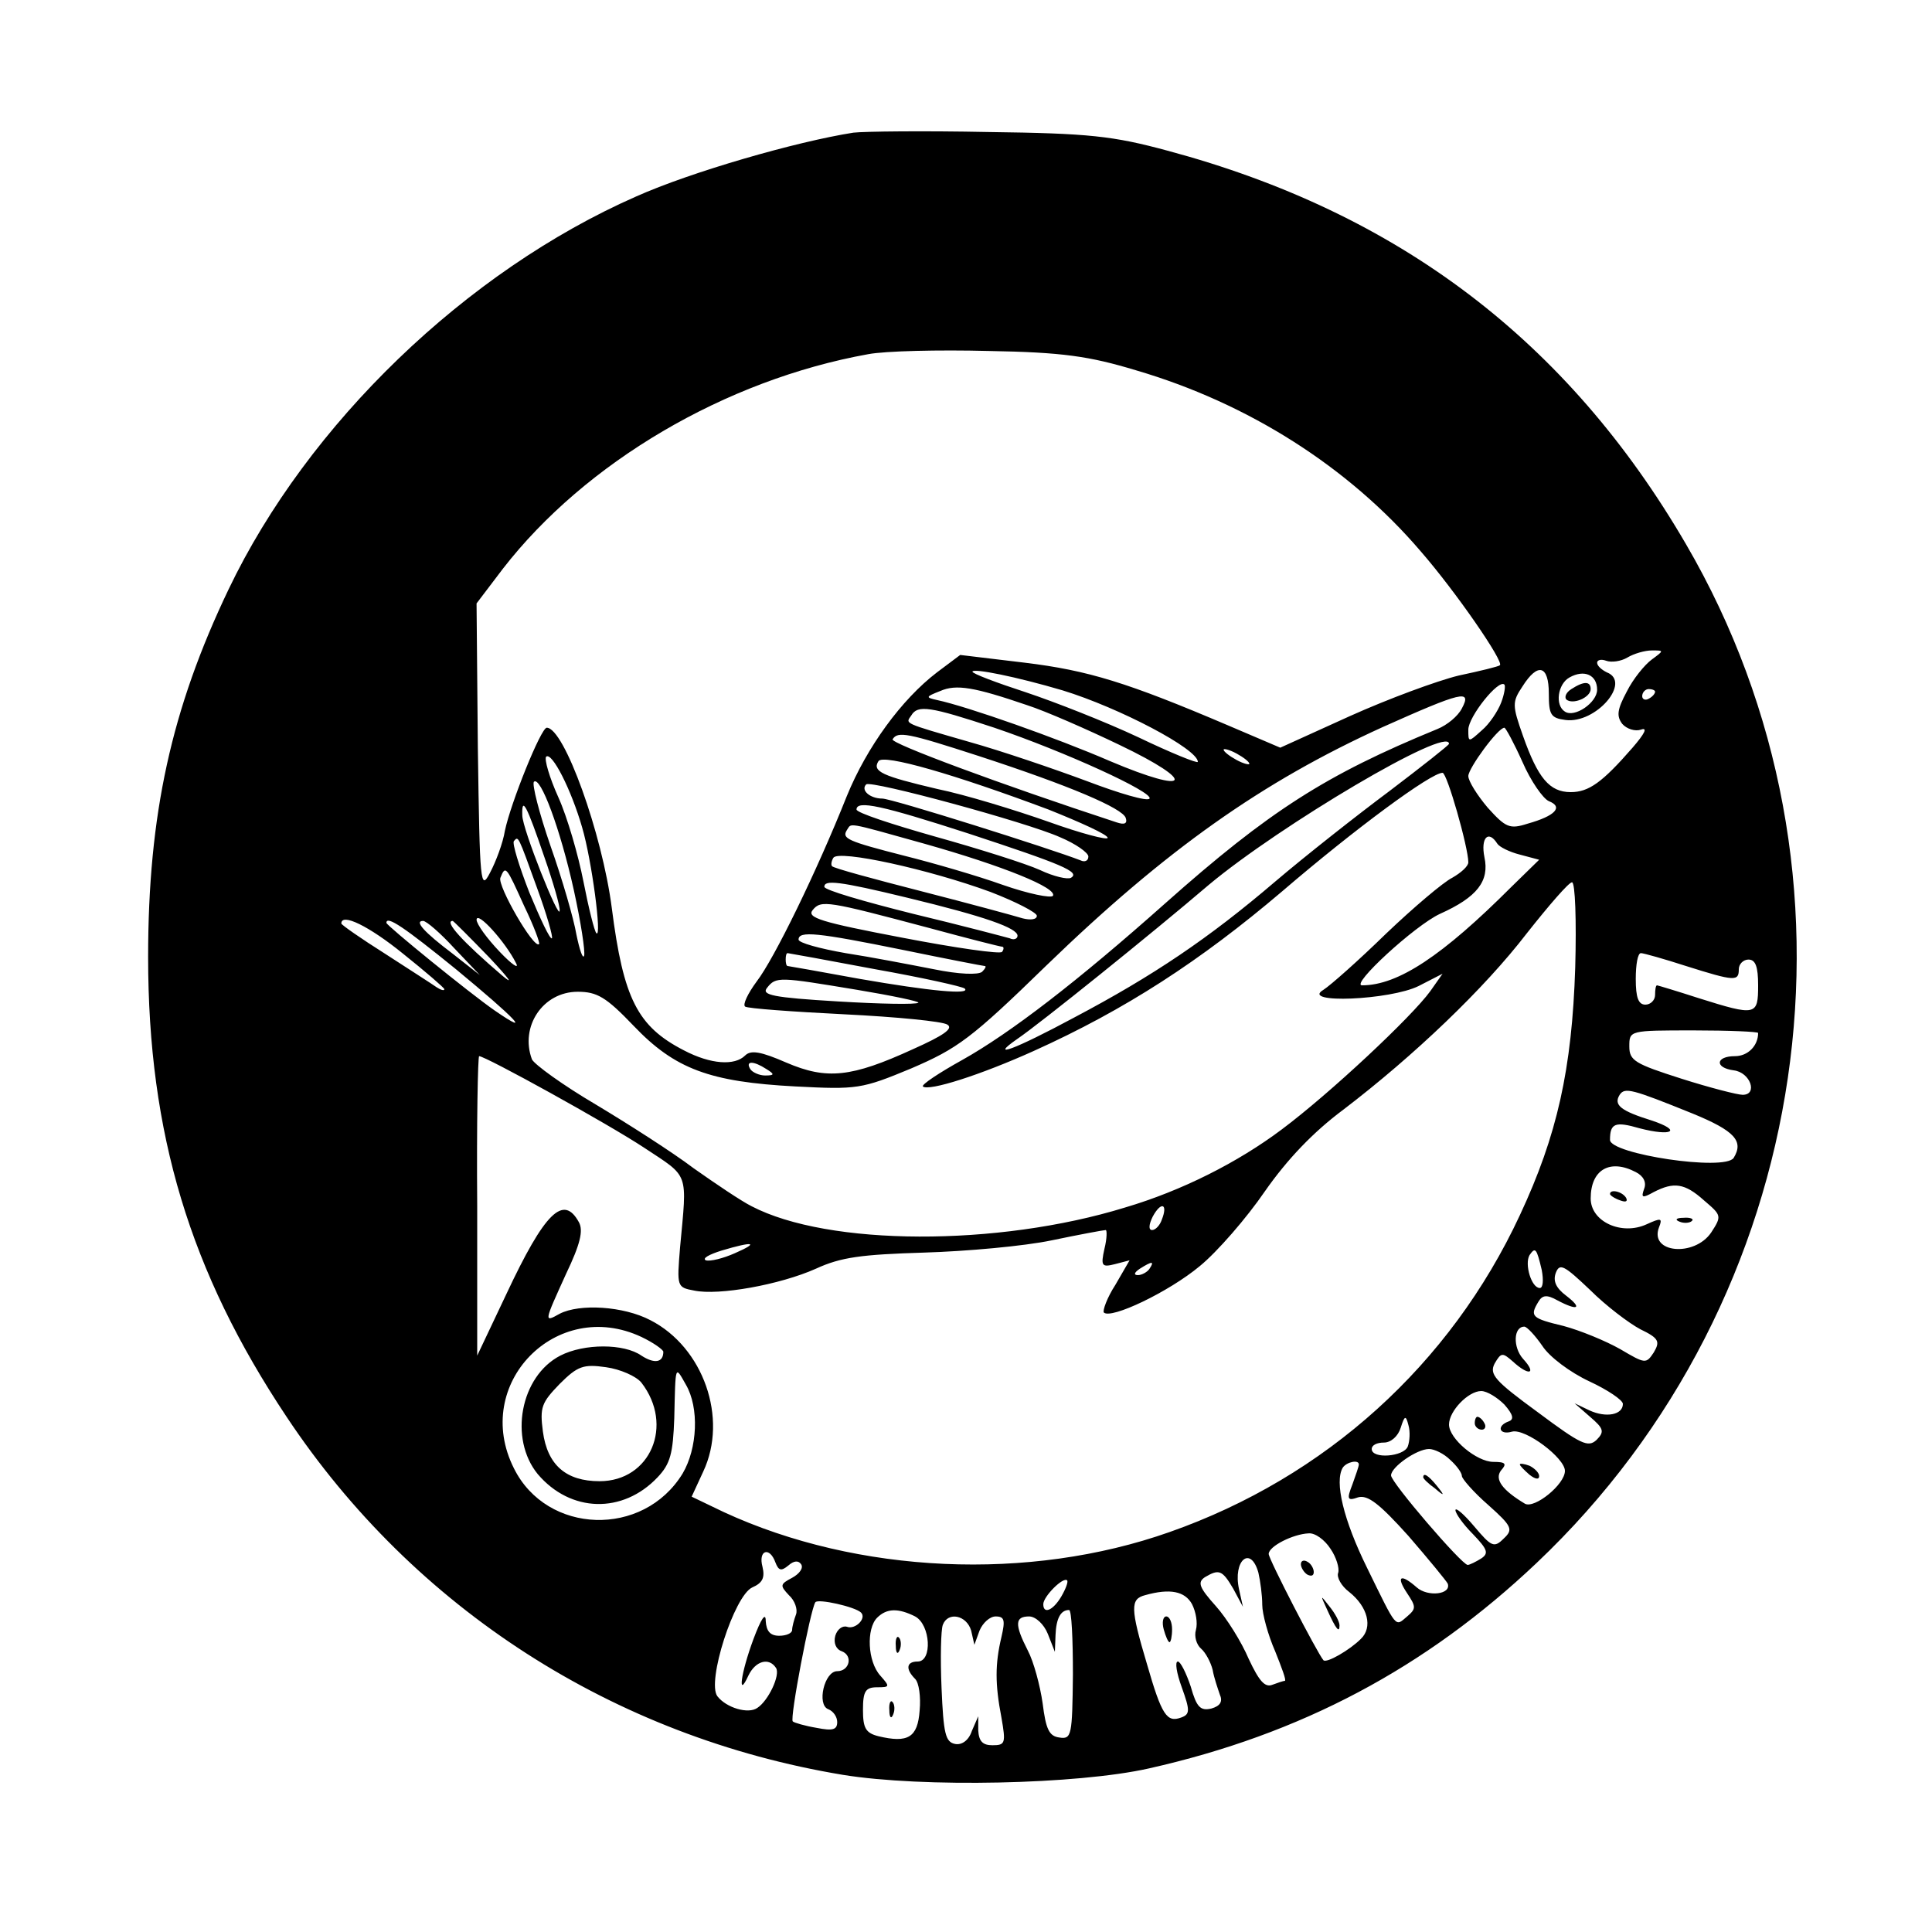 <?xml version="1.0" standalone="no"?>
<!DOCTYPE svg PUBLIC "-//W3C//DTD SVG 20010904//EN"
 "http://www.w3.org/TR/2001/REC-SVG-20010904/DTD/svg10.dtd">
<svg version="1.0" xmlns="http://www.w3.org/2000/svg"
 width="300pt" height="300pt" viewBox="0 0 300 300"
 preserveAspectRatio="xMidYMid meet">
<g transform="translate(0,300) scale(0.1,-0.1)"
fill="#000000" stroke="none">
<path d="M1325 2794 c-89 -14 -252 -61 -337 -99 -264 -116 -510 -353 -633
-610 -89 -186 -125 -350 -125 -571 0 -274 65 -489 215 -714 198 -298 508 -497
864 -556 123 -20 364 -15 475 10 236 53 430 156 602 319 433 410 530 1071 232
1582 -184 316 -447 515 -805 611 -85 23 -122 27 -278 29 -99 2 -193 1 -210 -1z
m439 -369 c174 -51 330 -150 442 -281 54 -62 130 -172 123 -177 -2 -2 -31 -9
-64 -16 -33 -8 -109 -36 -169 -63 l-108 -49 -82 35 c-155 66 -216 85 -315 97
l-100 12 -36 -27 c-55 -42 -109 -116 -140 -192 -47 -118 -113 -253 -140 -288
-14 -19 -22 -36 -18 -39 4 -3 74 -8 154 -12 81 -4 153 -11 160 -16 10 -6 -6
-17 -53 -38 -96 -44 -134 -48 -197 -21 -39 17 -55 20 -64 11 -16 -16 -53 -14
-95 8 -72 37 -94 80 -112 221 -15 116 -74 280 -101 280 -9 0 -56 -117 -65
-160 -3 -19 -14 -48 -23 -65 -15 -29 -16 -19 -19 194 l-2 224 41 54 c128 165
345 293 567 333 26 5 110 7 187 5 115 -2 156 -8 229 -30z m801 -449 c-11 -8
-29 -30 -39 -50 -15 -28 -16 -38 -7 -50 7 -8 20 -12 29 -9 11 4 6 -6 -13 -28
-47 -54 -68 -69 -96 -69 -33 0 -51 22 -74 87 -17 48 -17 53 -1 77 24 38 41 33
41 -11 0 -33 3 -38 26 -41 47 -6 103 59 64 74 -8 4 -15 10 -15 15 0 4 6 6 14
3 8 -3 23 -1 33 5 10 6 27 11 38 11 19 0 19 0 0 -14z m-915 -48 c88 -27 210
-91 210 -111 0 -3 -42 14 -92 38 -51 24 -130 55 -175 70 -46 15 -83 29 -83 32
0 6 69 -8 140 -29z m830 1 c0 -20 -35 -44 -50 -34 -16 10 -11 43 7 53 23 13
43 4 43 -19z m-885 -24 c28 -9 92 -37 144 -62 121 -58 110 -78 -15 -25 -83 36
-222 85 -269 95 -18 4 -18 5 5 14 25 11 53 6 135 -22z m736 4 c-5 -13 -18 -33
-30 -43 -21 -19 -21 -19 -21 1 0 20 47 79 56 70 2 -2 0 -15 -5 -28z m239 17
c0 -3 -4 -8 -10 -11 -5 -3 -10 -1 -10 4 0 6 5 11 10 11 6 0 10 -2 10 -4z
m-300 -26 c-6 -12 -23 -26 -38 -32 -173 -71 -261 -127 -423 -271 -136 -121
-240 -201 -315 -243 -36 -20 -63 -38 -61 -41 9 -8 90 18 172 55 142 64 259
140 386 248 113 97 231 184 249 184 7 0 40 -116 40 -139 0 -6 -11 -16 -25 -24
-14 -7 -60 -46 -103 -87 -42 -41 -86 -80 -97 -87 -37 -22 104 -16 148 6 l37
19 -19 -27 c-29 -40 -156 -159 -231 -215 -68 -51 -155 -95 -243 -121 -198 -61
-461 -60 -580 2 -16 8 -56 35 -90 59 -33 25 -102 69 -152 99 -51 30 -95 62
-99 70 -19 51 17 105 71 105 30 0 44 -8 87 -53 64 -67 118 -87 251 -94 96 -5
103 -4 180 28 72 31 93 46 210 160 186 180 335 285 522 370 123 55 139 59 123
29z m-726 -30 c109 -37 247 -100 241 -110 -3 -5 -47 8 -97 27 -51 19 -133 47
-183 61 -104 30 -99 28 -90 41 10 17 29 14 129 -19z m820 -53 c13 -30 32 -57
41 -61 23 -9 10 -23 -33 -35 -28 -9 -34 -6 -62 25 -16 19 -30 41 -30 49 0 12
46 75 56 75 2 0 15 -24 28 -53z m-844 9 c141 -46 223 -81 228 -96 3 -9 -2 -11
-14 -7 -180 59 -352 123 -348 129 8 13 23 10 134 -26z m730 19 c0 -2 -42 -35
-92 -73 -51 -38 -131 -101 -178 -141 -103 -88 -189 -146 -312 -211 -93 -50
-134 -65 -88 -33 34 23 208 163 297 239 110 92 373 248 373 219z m-310 -31 c0
-2 -9 0 -20 6 -11 6 -20 13 -20 16 0 2 9 0 20 -6 11 -6 20 -13 20 -16z m-1036
-99 c15 -51 31 -173 22 -164 -3 3 -12 39 -20 80 -8 41 -25 100 -39 131 -14 31
-22 59 -19 63 9 8 39 -51 56 -110z m724 28 c50 -20 92 -39 92 -44 0 -4 -42 7
-92 25 -51 18 -129 42 -173 51 -85 20 -101 27 -91 43 7 12 120 -21 264 -75z
m-737 -125 c11 -50 18 -96 16 -102 -2 -6 -7 9 -12 33 -4 24 -22 86 -40 137
-18 52 -29 96 -26 100 10 10 41 -73 62 -168z m755 82 c24 -10 44 -24 44 -30 0
-7 -6 -9 -12 -6 -46 18 -293 96 -308 96 -19 0 -34 13 -25 22 7 7 250 -59 301
-82z m-801 -30 c14 -40 25 -78 24 -84 0 -18 -58 127 -58 148 -1 31 7 15 34
-64z m658 36 c146 -48 175 -60 160 -69 -5 -3 -27 2 -48 12 -22 10 -95 33 -163
52 -67 19 -122 37 -122 42 0 15 40 6 173 -37z m-68 -16 c124 -35 207 -69 200
-81 -3 -4 -38 3 -78 17 -39 14 -108 34 -152 45 -90 23 -98 27 -90 40 8 11 -5
14 120 -21z m-601 -69 c15 -41 25 -76 23 -78 -3 -2 -18 30 -35 71 -16 41 -27
77 -24 80 7 8 6 10 36 -73z m1491 69 c3 -5 19 -13 35 -17 l30 -8 -43 -42
c-107 -107 -176 -153 -232 -153 -19 0 82 93 121 111 58 26 77 51 69 88 -6 30
6 43 20 21z m-787 -75 c39 -15 72 -32 72 -37 0 -6 -10 -7 -22 -4 -13 4 -83 23
-157 42 -74 19 -137 36 -139 39 -2 2 -1 8 2 13 8 13 149 -18 244 -53z m-724
-22 c15 -31 25 -58 23 -59 -8 -8 -65 91 -60 103 8 20 9 18 37 -44z m595 13
c120 -29 171 -47 171 -59 0 -5 -6 -7 -12 -4 -7 2 -75 20 -150 38 -76 19 -138
37 -138 42 0 11 22 9 129 -17z m1037 -108 c-5 -158 -28 -261 -86 -385 -108
-232 -302 -407 -544 -492 -218 -77 -484 -65 -692 31 l-50 24 18 39 c39 83 0
193 -82 235 -42 22 -110 26 -141 10 -25 -14 -24 -13 10 62 22 46 27 67 20 80
-24 44 -53 16 -113 -112 l-45 -95 0 233 c-1 127 1 232 3 232 10 0 200 -105
256 -142 71 -47 67 -36 56 -155 -5 -61 -5 -62 22 -67 38 -8 133 9 189 34 39
18 71 22 168 25 66 2 155 10 198 19 43 9 81 16 84 16 2 0 2 -13 -2 -29 -6 -27
-4 -29 16 -24 l23 6 -22 -38 c-13 -20 -20 -40 -18 -43 11 -11 101 32 149 72
27 22 73 75 101 116 35 50 75 92 122 127 110 84 219 188 285 274 34 43 65 79
70 79 5 0 7 -60 5 -132z m-1003 61 c59 -16 110 -29 113 -29 3 0 3 -4 0 -8 -2
-4 -72 6 -155 22 -126 24 -149 31 -139 43 13 16 23 14 181 -28z m-642 -54 c6
-11 -6 -3 -25 17 -20 21 -36 43 -36 50 1 14 45 -35 61 -67z m-175 14 c35 -28
64 -53 64 -55 0 -3 -6 -1 -12 3 -7 5 -43 28 -80 52 -38 24 -68 45 -68 47 0 17
43 -4 96 -47z m82 -24 c92 -76 121 -106 60 -64 -39 27 -168 132 -168 136 0 12
28 -7 108 -72z m-3 33 l40 -42 -42 33 c-45 34 -60 51 -46 51 5 0 27 -19 48
-42z m55 -15 c30 -32 39 -44 20 -28 -62 53 -91 85 -77 85 1 0 27 -26 57 -57z
m642 12 c68 -14 125 -25 127 -25 3 0 1 -4 -4 -9 -6 -5 -36 -4 -75 4 -36 7 -98
19 -137 25 -40 7 -73 16 -73 21 0 14 29 11 162 -16z m-43 -30 c73 -13 136 -27
139 -30 10 -10 -54 -4 -163 15 -60 11 -111 20 -112 20 -2 0 -3 5 -3 10 0 6 1
10 3 10 1 0 62 -11 136 -25z m1259 5 c76 -24 82 -24 82 -5 0 8 7 15 15 15 11
0 15 -11 15 -40 0 -47 -3 -48 -92 -20 -34 11 -64 20 -65 20 -2 0 -3 -7 -3 -15
0 -8 -7 -15 -15 -15 -11 0 -15 11 -15 40 0 22 3 40 8 40 4 0 36 -9 70 -20z
m-1287 -37 c54 -9 97 -18 95 -20 -3 -3 -59 -2 -125 2 -101 6 -119 10 -110 21
14 18 19 17 140 -3z m1399 -67 c0 -20 -16 -36 -36 -36 -30 0 -32 -18 -2 -22
26 -3 38 -38 14 -38 -8 0 -51 11 -95 25 -72 23 -81 28 -81 50 0 25 0 25 100
25 55 0 100 -2 100 -4z m-1540 -56 c13 -8 13 -10 -2 -10 -9 0 -20 5 -23 10 -8
13 5 13 25 0z m1438 -69 c66 -27 80 -43 64 -69 -14 -21 -192 6 -192 28 0 26 8
29 46 18 50 -13 67 -4 19 12 -48 15 -60 24 -50 40 8 12 19 9 113 -29z m-88
-91 c12 -6 17 -16 13 -26 -5 -14 -3 -15 15 -5 31 16 48 14 78 -13 27 -23 28
-24 11 -50 -26 -38 -96 -32 -81 8 6 15 3 15 -19 5 -39 -18 -87 4 -87 40 0 45
30 62 70 41z m-736 -74 c-3 -9 -10 -16 -15 -16 -6 0 -5 9 1 21 13 24 24 20 14
-5z m-663 -52 c-18 -8 -38 -13 -45 -11 -6 3 5 9 24 15 50 15 60 13 21 -4z
m1253 -26 c3 -16 2 -28 -3 -28 -13 0 -24 37 -16 51 9 13 11 11 19 -23z m-609
2 c-3 -5 -12 -10 -18 -10 -7 0 -6 4 3 10 19 12 23 12 15 0z m762 -94 c29 -14
31 -19 21 -36 -12 -18 -13 -18 -52 5 -23 13 -62 29 -88 36 -50 12 -53 15 -39
38 6 10 13 11 29 2 32 -17 40 -13 14 7 -16 12 -21 23 -16 36 6 15 13 11 53
-27 25 -25 61 -52 78 -61z m-1551 -12 c19 -9 34 -20 34 -23 0 -17 -14 -19 -34
-6 -27 19 -89 19 -126 0 -62 -32 -80 -129 -35 -184 51 -60 132 -62 186 -5 20
21 24 37 26 92 2 84 1 82 18 52 21 -36 18 -99 -5 -138 -61 -100 -211 -95 -262
8 -66 131 66 266 198 204z m1399 -14 c11 -17 43 -41 73 -55 28 -13 52 -29 52
-35 0 -17 -26 -22 -52 -10 l-23 11 24 -21 c21 -18 23 -23 10 -36 -13 -12 -24
-7 -91 43 -67 49 -76 59 -67 76 10 17 12 17 28 3 25 -23 38 -20 16 4 -16 18
-15 50 2 50 4 0 17 -14 28 -30z m-1399 -57 c51 -66 14 -153 -65 -153 -52 0
-81 25 -88 77 -5 38 -2 45 26 74 28 28 37 31 72 26 22 -3 47 -14 55 -24z
m1340 -34 c14 -16 15 -23 7 -26 -20 -7 -15 -22 5 -16 21 5 82 -41 82 -61 0
-21 -47 -59 -62 -51 -35 21 -48 38 -37 52 9 10 7 13 -12 13 -26 0 -69 36 -69
58 0 21 30 52 50 52 9 0 25 -10 36 -21z m-150 -65 c-6 -16 -56 -20 -56 -4 0 6
8 10 19 10 11 0 22 10 26 23 6 19 8 20 12 4 3 -10 2 -25 -1 -33z m66 -21 c10
-9 18 -20 18 -25 0 -4 18 -25 41 -45 37 -33 39 -38 24 -52 -15 -15 -19 -13
-46 19 -16 19 -29 30 -29 25 0 -5 12 -22 27 -37 23 -24 25 -30 13 -38 -8 -5
-18 -10 -21 -10 -9 0 -119 128 -119 139 0 13 40 41 59 41 8 0 23 -7 33 -17z
m-142 -7 c0 -3 -5 -17 -10 -31 -9 -23 -8 -26 9 -20 15 4 33 -10 78 -60 32 -37
59 -70 61 -74 6 -17 -31 -21 -48 -6 -25 22 -33 18 -15 -9 14 -21 14 -24 0 -36
-19 -16 -15 -21 -62 75 -37 75 -51 134 -38 156 6 9 25 13 25 5z m-44 -131 c9
-13 14 -30 12 -37 -3 -7 5 -21 17 -30 29 -23 37 -55 18 -73 -17 -17 -53 -38
-58 -33 -10 12 -85 157 -85 165 0 12 38 31 62 32 10 1 25 -10 34 -24z m-862
-21 c5 -13 9 -14 20 -5 9 8 16 8 20 2 4 -6 -3 -15 -14 -21 -19 -10 -19 -12 -5
-27 9 -8 14 -22 11 -30 -3 -8 -6 -19 -6 -24 0 -5 -9 -9 -20 -9 -14 0 -20 7
-21 23 0 14 -7 4 -19 -28 -20 -54 -25 -94 -8 -57 11 23 32 29 43 12 7 -11 -12
-51 -29 -62 -14 -10 -48 0 -62 18 -17 22 26 156 54 169 16 7 20 15 16 32 -7
26 11 32 20 7z m750 -16 c3 -13 6 -35 6 -50 0 -14 9 -47 20 -72 10 -25 18 -46
15 -46 -2 0 -11 -3 -19 -6 -12 -5 -21 6 -37 40 -11 26 -34 63 -51 82 -26 29
-29 37 -17 45 22 13 27 11 44 -18 l15 -28 -6 27 c-10 45 18 69 30 26z m-306
-37 c-13 -22 -28 -28 -28 -12 0 12 31 43 37 37 2 -2 -2 -13 -9 -25z m203 -12
c6 -12 9 -29 6 -40 -3 -10 1 -23 8 -29 7 -6 15 -21 18 -33 2 -12 8 -29 11 -38
5 -11 1 -18 -13 -22 -17 -4 -23 2 -32 34 -7 21 -16 39 -20 39 -5 0 -2 -18 6
-40 13 -36 13 -42 -1 -47 -22 -8 -30 3 -53 83 -26 87 -26 101 -3 107 39 11 62
6 73 -14z m-514 -13 c9 -9 -9 -27 -22 -22 -7 2 -15 -4 -18 -14 -3 -11 1 -21
10 -24 18 -7 12 -31 -7 -31 -20 0 -32 -52 -14 -59 8 -3 14 -12 14 -20 0 -12
-7 -14 -32 -9 -18 3 -35 8 -37 10 -5 4 27 172 35 185 4 6 62 -7 71 -16z m84
-6 c24 -13 27 -70 4 -70 -18 0 -19 -12 -4 -27 6 -6 9 -28 7 -49 -3 -42 -18
-51 -64 -40 -20 5 -24 13 -24 41 0 29 4 35 22 35 20 0 20 1 5 18 -20 22 -22
73 -5 90 15 15 33 15 59 2z m245 -90 c-1 -95 -2 -101 -21 -98 -16 2 -21 13
-26 53 -4 28 -14 65 -23 82 -21 41 -20 53 2 53 10 0 23 -12 29 -27 l11 -28 1
26 c1 26 8 39 21 39 4 0 6 -45 6 -100z m-158 68 l5 -22 8 22 c5 12 16 22 25
22 14 0 15 -6 9 -32 -10 -42 -10 -73 0 -125 7 -40 6 -43 -14 -43 -15 0 -21 6
-22 23 l0 22 -10 -23 c-5 -15 -16 -22 -26 -20 -15 3 -18 16 -21 87 -2 47 -1
90 2 98 8 21 37 15 44 -9z"/>
<path d="M2440 1930 c-8 -5 -11 -12 -8 -16 10 -9 38 3 38 16 0 12 -10 13 -30
0z"/>
<path d="M2500 1146 c0 -2 7 -7 16 -10 8 -3 12 -2 9 4 -6 10 -25 14 -25 6z"/>
<path d="M2608 1103 c7 -3 16 -2 19 1 4 3 -2 6 -13 5 -11 0 -14 -3 -6 -6z"/>
<path d="M2290 790 c0 -5 5 -10 11 -10 5 0 7 5 4 10 -3 6 -8 10 -11 10 -2 0
-4 -4 -4 -10z"/>
<path d="M2360 726 c0 -2 7 -9 15 -16 9 -7 15 -8 15 -2 0 5 -7 12 -15 16 -8 3
-15 4 -15 2z"/>
<path d="M2210 706 c0 -2 8 -10 18 -17 15 -13 16 -12 3 4 -13 16 -21 21 -21
13z"/>
<path d="M2020 571 c0 -5 5 -13 10 -16 6 -3 10 -2 10 4 0 5 -4 13 -10 16 -5 3
-10 2 -10 -4z"/>
<path d="M2061 500 c14 -31 19 -36 19 -24 0 6 -7 19 -16 30 -14 18 -14 18 -3
-6z"/>
<path d="M1807 470 c3 -11 7 -20 9 -20 2 0 4 9 4 20 0 11 -4 20 -9 20 -5 0 -7
-9 -4 -20z"/>
<path d="M1391 444 c0 -11 3 -14 6 -6 3 7 2 16 -1 19 -3 4 -6 -2 -5 -13z"/>
<path d="M1381 344 c0 -11 3 -14 6 -6 3 7 2 16 -1 19 -3 4 -6 -2 -5 -13z"/>
</g>
</svg>
